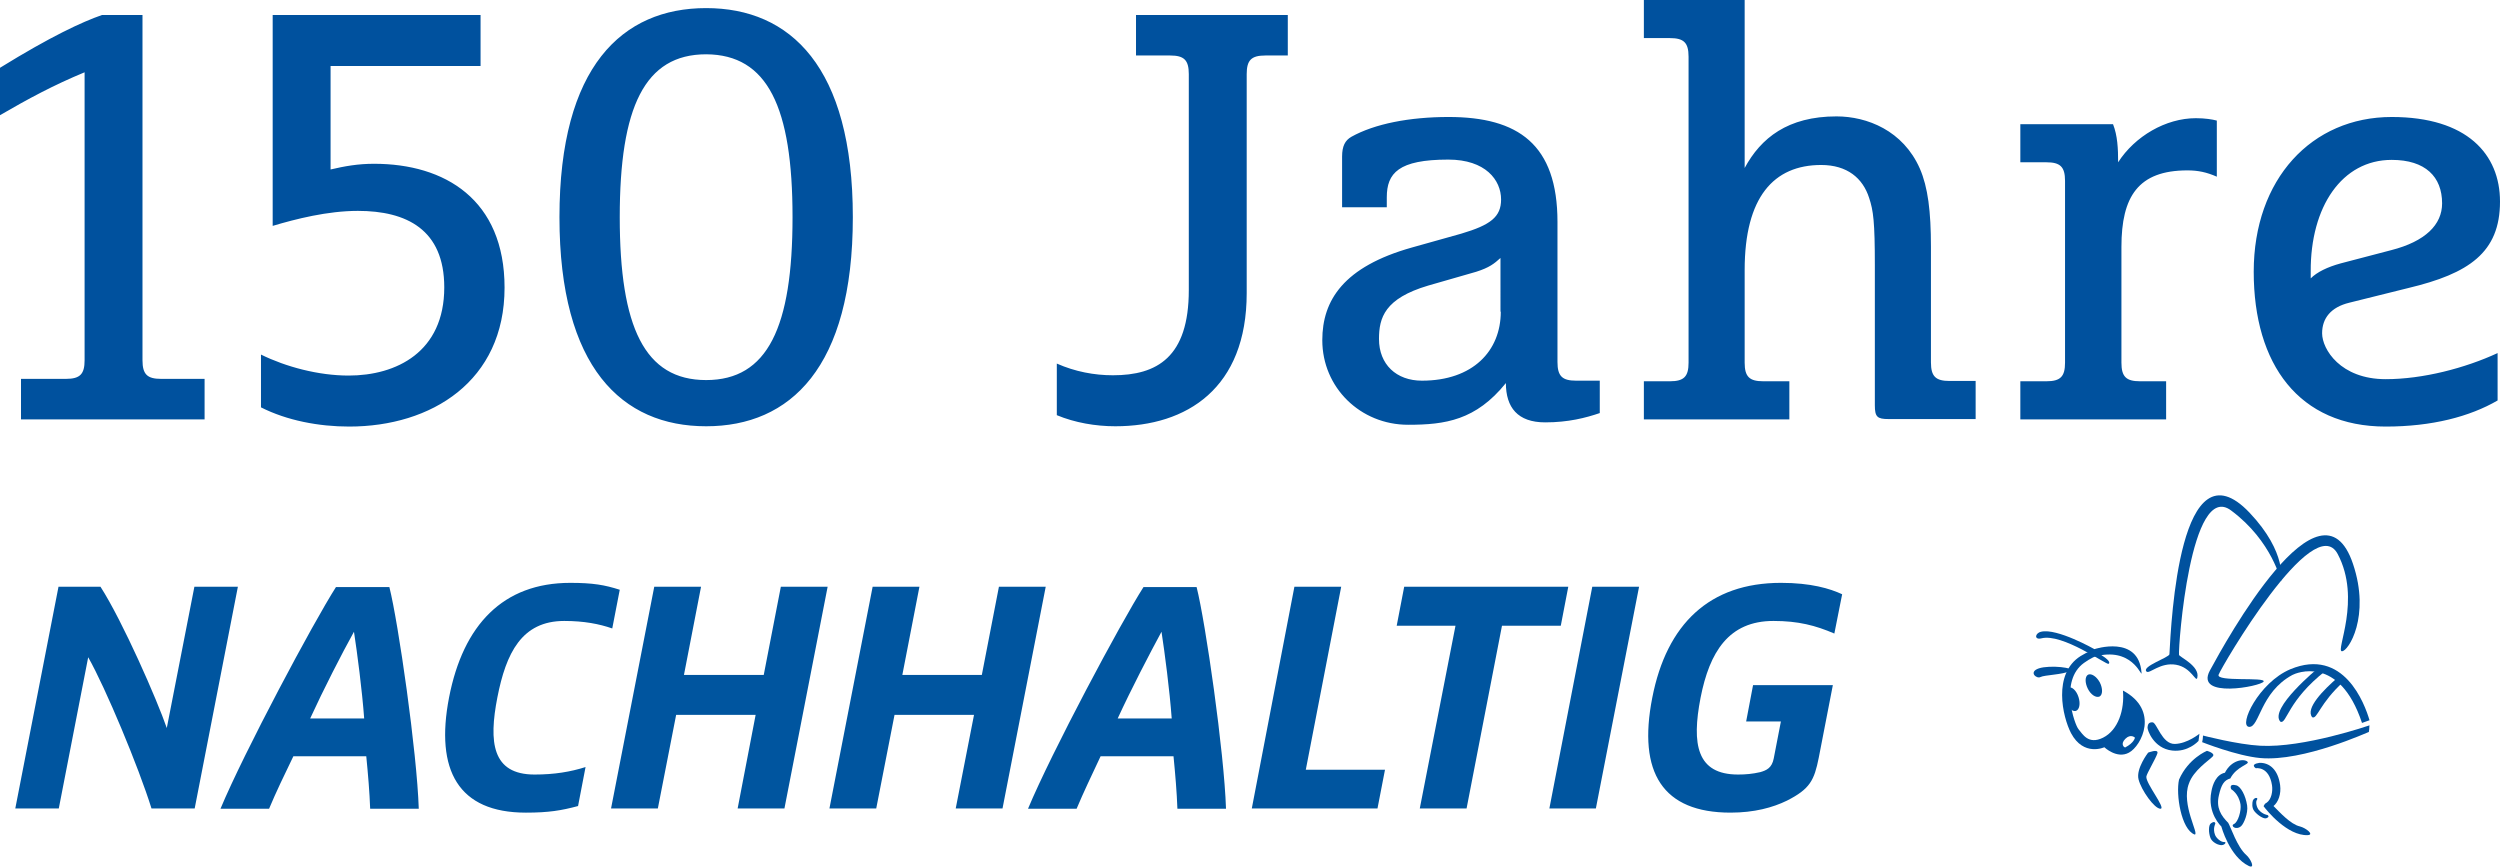 <?xml version="1.0" encoding="utf-8"?>
<!-- Generator: Adobe Illustrator 25.3.1, SVG Export Plug-In . SVG Version: 6.00 Build 0)  -->
<svg version="1.1" id="Ebene_1" xmlns="http://www.w3.org/2000/svg" xmlns:xlink="http://www.w3.org/1999/xlink" x="0px" y="0px"
	 viewBox="0 0 833.4 288.9" style="enable-background:new 0 0 833.4 288.9;" xml:space="preserve">
<style type="text/css">
	.st0{fill:#00559F;}
	.st1{fill:#00519E;}
</style>
<g>
	<path class="st0" d="M5.1,269.5h14.5l9.8-50.4c5.8,10.2,16.8,36.6,21.1,50.4h14.4l14.4-73.9H64.8l-9.2,47.1
		c-3.2-9.3-14.7-35.6-22.1-47.1H19.5L5.1,269.5L5.1,269.5z M112,195.7c-7.6,11.9-30.6,55-38.5,73.9h16.2c2.3-5.5,5.1-11.3,8.1-17.5
		h24.3c0.6,6.1,1.1,12,1.3,17.5h16.2c-0.6-18.8-6.8-62-9.8-73.9H112L112,195.7z M118,210.6c1.1,7.2,2.7,19.4,3.4,28.9h-18
		C107.8,229.9,114,217.8,118,210.6L118,210.6z M195.2,255.7c-5,1.6-10.4,2.5-17,2.5c-14.2,0-15.3-10.8-12.4-25.7
		c2.9-14.8,8.1-25.5,22.3-25.5c6.6,0,11.7,1,16,2.5l2.5-12.9c-5-1.6-8.9-2.3-16.5-2.3c-22.4,0-35.7,14-40.4,38.2
		c-4.7,24.3,3.1,38.4,25.6,38.4c7.6,0,11.8-0.7,17.4-2.2L195.2,255.7L195.2,255.7z M245.9,269.5h15.6l14.4-73.9h-15.6l-5.7,29.4H228
		l5.7-29.4h-15.6l-14.4,73.9h15.6l6.1-31.2h26.5L245.9,269.5L245.9,269.5z M318.6,269.5h15.6l14.4-73.9H333l-5.7,29.4h-26.5
		l5.7-29.4h-15.6l-14.4,73.9h15.6l6.1-31.2h26.5L318.6,269.5L318.6,269.5z M381.2,195.7c-7.6,11.9-30.6,55-38.5,73.9h16.2
		c2.3-5.5,5.1-11.3,8-17.5h24.3c0.6,6.1,1.1,12,1.3,17.5h16.2c-0.6-18.8-6.8-62-9.8-73.9H381.2L381.2,195.7z M387.2,210.6
		c1.1,7.2,2.7,19.4,3.4,28.9h-18C377,229.9,383.3,217.8,387.2,210.6L387.2,210.6z M417.3,269.5h41.9l2.5-12.9h-26.4l11.8-61h-15.6
		L417.3,269.5L417.3,269.5z M473.3,269.5h15.6l11.8-60.9h19.6l2.5-13h-54.7l-2.5,13h19.6L473.3,269.5L473.3,269.5z M516.5,269.5H532
		l14.4-73.9h-15.6L516.5,269.5L516.5,269.5z M593.7,240.4l-2.4,12.4c-0.6,3.2-2.4,4-4.5,4.6c-2.6,0.6-4.9,0.8-7.4,0.8
		c-13.8,0-15.5-10.1-12.5-25.6c3-15.3,9.4-25.6,24.3-25.6c8.3,0,14,1.5,20.3,4.2l2.6-13.1c-4.1-1.9-10.4-3.8-20.4-3.8
		c-23.8,0-38.1,13.7-42.9,38.3c-4.9,25,3.5,38.3,26.1,38.3c7.9,0,14.1-1.7,18.8-4c7.7-3.9,9.1-6.8,10.6-14.3l4.7-24.2h-26.6
		l-2.3,12.1H593.7L593.7,240.4z"/>
	<path class="st1" d="M7,139.8h61.2v-13.5H53.7c-4.6,0-6.2-1.5-6.2-6.2V5H34c-6.6,2.3-17,7.1-34,17.6v15.8
		c9.3-5.4,17.8-10,28.2-14.3v96c0,4.6-1.5,6.2-6.2,6.2H7V139.8L7,139.8z M90.9,75.3c7.7-2.3,18.3-5,28.4-5
		c16.2,0,28.8,6.2,28.8,25.5c0,21.6-16,29.4-31.9,29.4c-10,0-20.9-2.9-29.2-7v17.6c8.7,4.4,19.3,6.4,29.4,6.4
		c27.4,0,51.8-15.1,51.8-46.3c0-29.4-19.9-41.3-43.5-41.3c-5.4,0-9.8,0.8-14.5,1.9V22h50V5H90.9V75.3L90.9,75.3z M264.2,72.4
		c0,36.7-8.3,54.3-28.8,54.3c-20.5,0-28.8-17.6-28.8-54.3s8.3-54.3,28.8-54.3C255.9,18.2,264.2,35.7,264.2,72.4L264.2,72.4z
		 M284.3,72.4c0-50.2-20.9-69.7-48.9-69.7s-48.9,19.5-48.9,69.7c0,50.2,20.9,69.7,48.9,69.7S284.3,122.6,284.3,72.4L284.3,72.4z
		 M429.3,5h-50.6v13.5h11.4c4.6,0,6.2,1.5,6.2,6.2v72c0,22.4-10.6,28.4-25.3,28.4c-6.2,0-12.6-1.2-18.7-3.9v17.2
		c6,2.5,12.9,3.7,19.5,3.7c23.9,0,43.8-12.7,43.8-44.4v-73c0-4.6,1.5-6.2,6.2-6.2h7.5V5L429.3,5z M447.2,69.1h15.1v-3.3
		c0-8.1,3.9-12.6,20.5-12.6c12.4,0,17.6,6.8,17.6,13.3c0,5.8-3.5,8.5-13.3,11.4l-16.4,4.6c-22.8,6.4-29.9,17.6-29.9,30.9
		c0,15.8,12.7,28.2,28.6,28.2c12.4,0,22.6-1.5,32.6-13.9c0,8.1,3.9,13.1,13.1,13.1c7.7,0,13.5-1.5,18.2-3.1v-10.8h-7.9
		c-4.6,0-6.2-1.5-6.2-6.2V74c0-25.9-13.1-35-36.3-35c-13.1,0-24.7,2.3-32.4,6.6c-2.1,1.2-3.1,3.1-3.1,6.6V69.1L447.2,69.1z
		 M500.3,103.9c0,13.1-9.3,23-26.3,23c-8.5,0-14.3-5.4-14.3-13.9c0-7.1,1.9-13.5,16.4-17.8l16-4.6c4.4-1.4,6-2.7,8.1-4.6V103.9
		L500.3,103.9z M548,12.7h8.7c4.6,0,6.2,1.5,6.2,6.2v102c0,4.6-1.5,6.2-6.2,6.2H548v12.7h48.5v-12.7h-8.7c-4.6,0-6.2-1.5-6.2-6.2V90
		c0-24.3,9.7-35,25.5-35c8.7,0,13.9,4.4,16,11c1.4,4.2,1.9,7.9,1.9,22.6v46.5c0,3.9,0.8,4.6,4.6,4.6h29v-12.7h-8.7
		c-4.6,0-6.2-1.5-6.2-6.2V82.3c0-11.8-1-19.9-3.7-26.1c-5.6-12.7-17.6-17.4-27.8-17.4C596,38.8,587,46,581.6,56V0H548V12.7L548,12.7
		z M673.6,139.8h48.5v-12.7h-8.7c-4.6,0-6.2-1.5-6.2-6.2V82.3c0-16.8,5.6-25.5,22-25.5c3.5,0,6.4,0.6,9.8,2.1V40.2
		c-1.5-0.4-3.9-0.8-7-0.8c-10,0-20.3,6-25.9,14.7c0-4.6-0.2-8.9-1.7-12.7h-30.9v12.7h8.7c4.6,0,6.2,1.5,6.2,6.2v60.6
		c0,4.6-1.5,6.2-6.2,6.2h-8.7V139.8L673.6,139.8z M802.9,96c20.1-4.8,30.5-11.8,30.5-28.8c0-15.8-11-28.2-36.1-28.2
		c-26.7,0-46,20.7-46,51.6c0,30.9,15.1,51.6,44,51.6c15.4,0,28-3.3,37.3-8.7v-15.8c-10.8,5-24.9,8.7-37.3,8.7
		c-15.1,0-21.2-10-21.2-15.3c0-5,2.9-8.7,9.1-10.2L802.9,96L802.9,96z M797.3,53.3c11.2,0,16.8,5.6,16.8,14.5
		c0,7.1-5.6,12.7-17,15.6l-16.8,4.4c-4.4,1.2-7.9,2.9-10,5v-2.3C770.2,68.9,780.7,53.3,797.3,53.3L797.3,53.3z"/>
	<path class="st1" d="M789.9,241.8c0,0-22,7.6-36.4,6.8c-7.6-0.4-19.1-3.4-19.1-3.4c0,0,0,0.4-0.1,1.2c-0.1,0.7-0.2,1-0.2,1
		s11.6,4.6,19.4,5.3c14.4,1.3,36.2-8.8,36.2-8.7c0,0,0-0.5,0.1-0.8C789.8,242.6,789.9,241.8,789.9,241.8"/>
	<path class="st1" d="M713.9,224.2c0.2,2.3-2.2-7.6-13.4-5.8c2.3,1.4,3.1,2.5,2.4,2.9s-15.4-10.3-22.4-8.5c-2.4,0.6-2.2-1.7-0.1-2.2
		c5.3-1.3,17.8,5.8,17.8,5.8S712.9,211.5,713.9,224.2L713.9,224.2z"/>
	<path class="st1" d="M690,223.7c2.1-1.1-6.6-2.1-10.3-0.9c-3.6,1.2-0.8,3.6,0.5,2.9C681.5,225,687.8,224.9,690,223.7L690,223.7z"/>
	<path class="st1" d="M787.4,241c-7.6-22.9-22.1-16.6-23.2-16c-10.8,5.8-11,17.7-14.5,17.3c-3.5-0.4,3.2-14.7,13.8-19.2
		c17.8-7.4,24.8,11.5,26.4,17L787.4,241L787.4,241z"/>
	<path class="st1" d="M772.8,222.7c0,0-16.6,13.6-12.6,17.9c2.1,0.9,2.3-7,15.1-17C778.1,222.1,772.8,222.7,772.8,222.7L772.8,222.7
		z"/>
	<path class="st1" d="M707.7,230.2c0.6,6.4-1.6,13.2-6.6,15.7c-5,2.5-6.9-1.3-8.2-2.8c-1.3-1.5-6.5-16.1,1.8-22.1
		c8.3-6,13.9-2.2,13.9-2.2s-5.6-6-15-0.1c-9.4,5.9-6,20.3-3.2,25.7c4.2,7.9,11.1,4.7,11.1,4.7s4.2,4,8.2,1.8
		C713.9,248.7,720,236.7,707.7,230.2L707.7,230.2z M708.5,246.3c1.8-1.8,3.2-0.4,3.2-0.4s-0.2,1.7-3.3,3.3l-0.1-0.1
		C708.2,249.2,706.7,248.1,708.5,246.3L708.5,246.3z"/>
	<path class="st1" d="M699.9,232.2c1.1-0.6,1.1-2.7,0.1-4.7c-1.1-2-2.8-3.1-3.9-2.6c-1.1,0.6-1.1,2.7-0.1,4.7
		C697,231.6,698.7,232.7,699.9,232.2L699.9,232.2z"/>
	<path class="st1" d="M692,237c1.2-0.4,1.6-2.4,0.9-4.6c-0.7-2.2-2.2-3.6-3.4-3.2c-1.2,0.4-1.6,2.5-0.9,4.6
		C689.3,235.9,690.8,237.3,692,237L692,237z"/>
	<path class="st1" d="M754.6,227.2c-0.8,1.6-23.1,5.9-17.9-3.7c5.2-9.6,37-67.5,47.7-35.5c5.9,17.5-1.6,29.2-3.7,29.1
		c-2.2,0,6.6-17.3-1.4-32.4c-8-15.1-38.8,37.7-39.7,40.2C738.6,227.4,755.4,225.6,754.6,227.2L754.6,227.2z"/>
	<path class="st1" d="M723.2,218.1c0.6-10.9,3.4-71.7,26.7-47.2c12.7,13.4,10.5,22.9,10.5,22.9s-2.9-13.4-16.6-23.6
		c-13.6-10.3-17.7,45.4-17.4,48.1c0.1,0.7,7,3.7,6.1,7.6c-0.4,1.9-1.9-3.4-7.1-4.3c-5.2-0.9-8.8,3.1-9.8,2.3
		C713.7,222.2,723.1,219.2,723.2,218.1L723.2,218.1z"/>
	<path class="st1" d="M779.4,225.8c-4.8,4.1-11,10.4-8.6,13.3c1.7,0.8,2.4-4.6,10.5-11.9C782.8,225.8,780.8,226.6,779.4,225.8
		L779.4,225.8z"/>
	<path class="st1" d="M748.8,285c-3-2.6-5.2-9.4-6-10.7c-2.4-2.4-4.1-5-3.1-9.2c0.8-3.5,1.7-5,3.8-5.6c2.1-4.1,6.7-4.7,5.7-5.6
		c-1.2-1.1-5.4-0.5-7.5,3.7c-2.9,0.6-4.1,3.9-4.5,6.2c-1.5,7.3,3.3,11.7,3.3,11.7s2.7,10.1,9.2,13.2
		C751.9,289.7,750.3,286.3,748.8,285L748.8,285z"/>
	<path class="st1" d="M716.1,250.9c0,0-4.1,5.3-3.2,8.9s5.3,9.8,7.3,9.8c2,0-4.9-8.4-4.7-10.7c0.1-1,3.2-6.1,3.7-7.8
		C719.6,249.5,716.1,250.9,716.1,250.9L716.1,250.9z"/>
	<path class="st1" d="M747.1,275.4c0.9-0.8,2.4-4.3,2-6.9c-0.5-3.3-2.1-6.3-3.6-6.7c-2.7-0.7-1.7,1.3-1.7,1.3s2.5,1.4,3.1,5.1
		c0.3,2-0.8,5.9-2.2,6.5C743.4,275.3,745.4,276.9,747.1,275.4L747.1,275.4z"/>
	<path class="st1" d="M760.1,261.7c-0.7-5.1-3.5-7.5-6.9-7.4c-3.3,0.5-1.2,1.8-1.2,1.8s4.4-0.8,5.4,5.7c0.3,2-0.2,4.7-1.8,5.8
		c0,0-0.6,0.3-0.7,0.6c-0.2,0.3-0.3,0.5-0.3,0.6c0,0,0,0,0,0s0,0,0,0c0,0,0,0,0.1,0.1c0.8,1.1,7.8,9.8,14.6,9.5
		c2.3-0.1-0.6-2.4-2.6-2.9c-3.1-0.7-6.7-4.7-8.8-6.8C759.5,267.4,760.5,264.7,760.1,261.7L760.1,261.7z"/>
	<path class="st1" d="M732.9,247c-0.2,0.2-3.5,3.8-8.8,3.2c-6.2-0.7-8.3-6.9-8.2-7.7s0.2-1.8,1.7-1.7c1.4,0.1,3.1,7.3,7.4,7.2
		c4.2-0.1,8.2-3.4,8.2-3.4L732.9,247L732.9,247z"/>
	<path class="st1" d="M735.7,250.3c0,0-6.2,2.5-9.3,9.6c-1.1,4.9,0.7,16.6,5.2,18.3c1.7,0.1-4.6-10-1.9-17c1.5-4.4,6.7-7.7,7.9-9
		C738.7,251.1,735.7,250.3,735.7,250.3L735.7,250.3z"/>
	<path class="st1" d="M740.1,281.7c-0.8-0.1-2.6-0.9-3.2-2.3c-0.7-1.8-0.7-4.3,0.1-4.9c1.5-1.1,1.5,0.1,1.5,0.1s-0.9,1.6-0.1,3.7
		c0.4,1.1,2,2.5,3.1,2.4C742.4,280.6,741.6,282,740.1,281.7L740.1,281.7z"/>
	<path class="st1" d="M751,266.9c-0.2,0.7-0.4,2.4,0.5,3.5c1.1,1.4,3.1,2.6,3.9,2.4c1.5-0.5,0.5-1.1,0.5-1.1s-1.6-0.2-2.9-1.7
		c-0.7-0.8-1.2-2.7-0.6-3.4C752.9,265.8,751.5,265.7,751,266.9L751,266.9z"/>
</g>
</svg>
